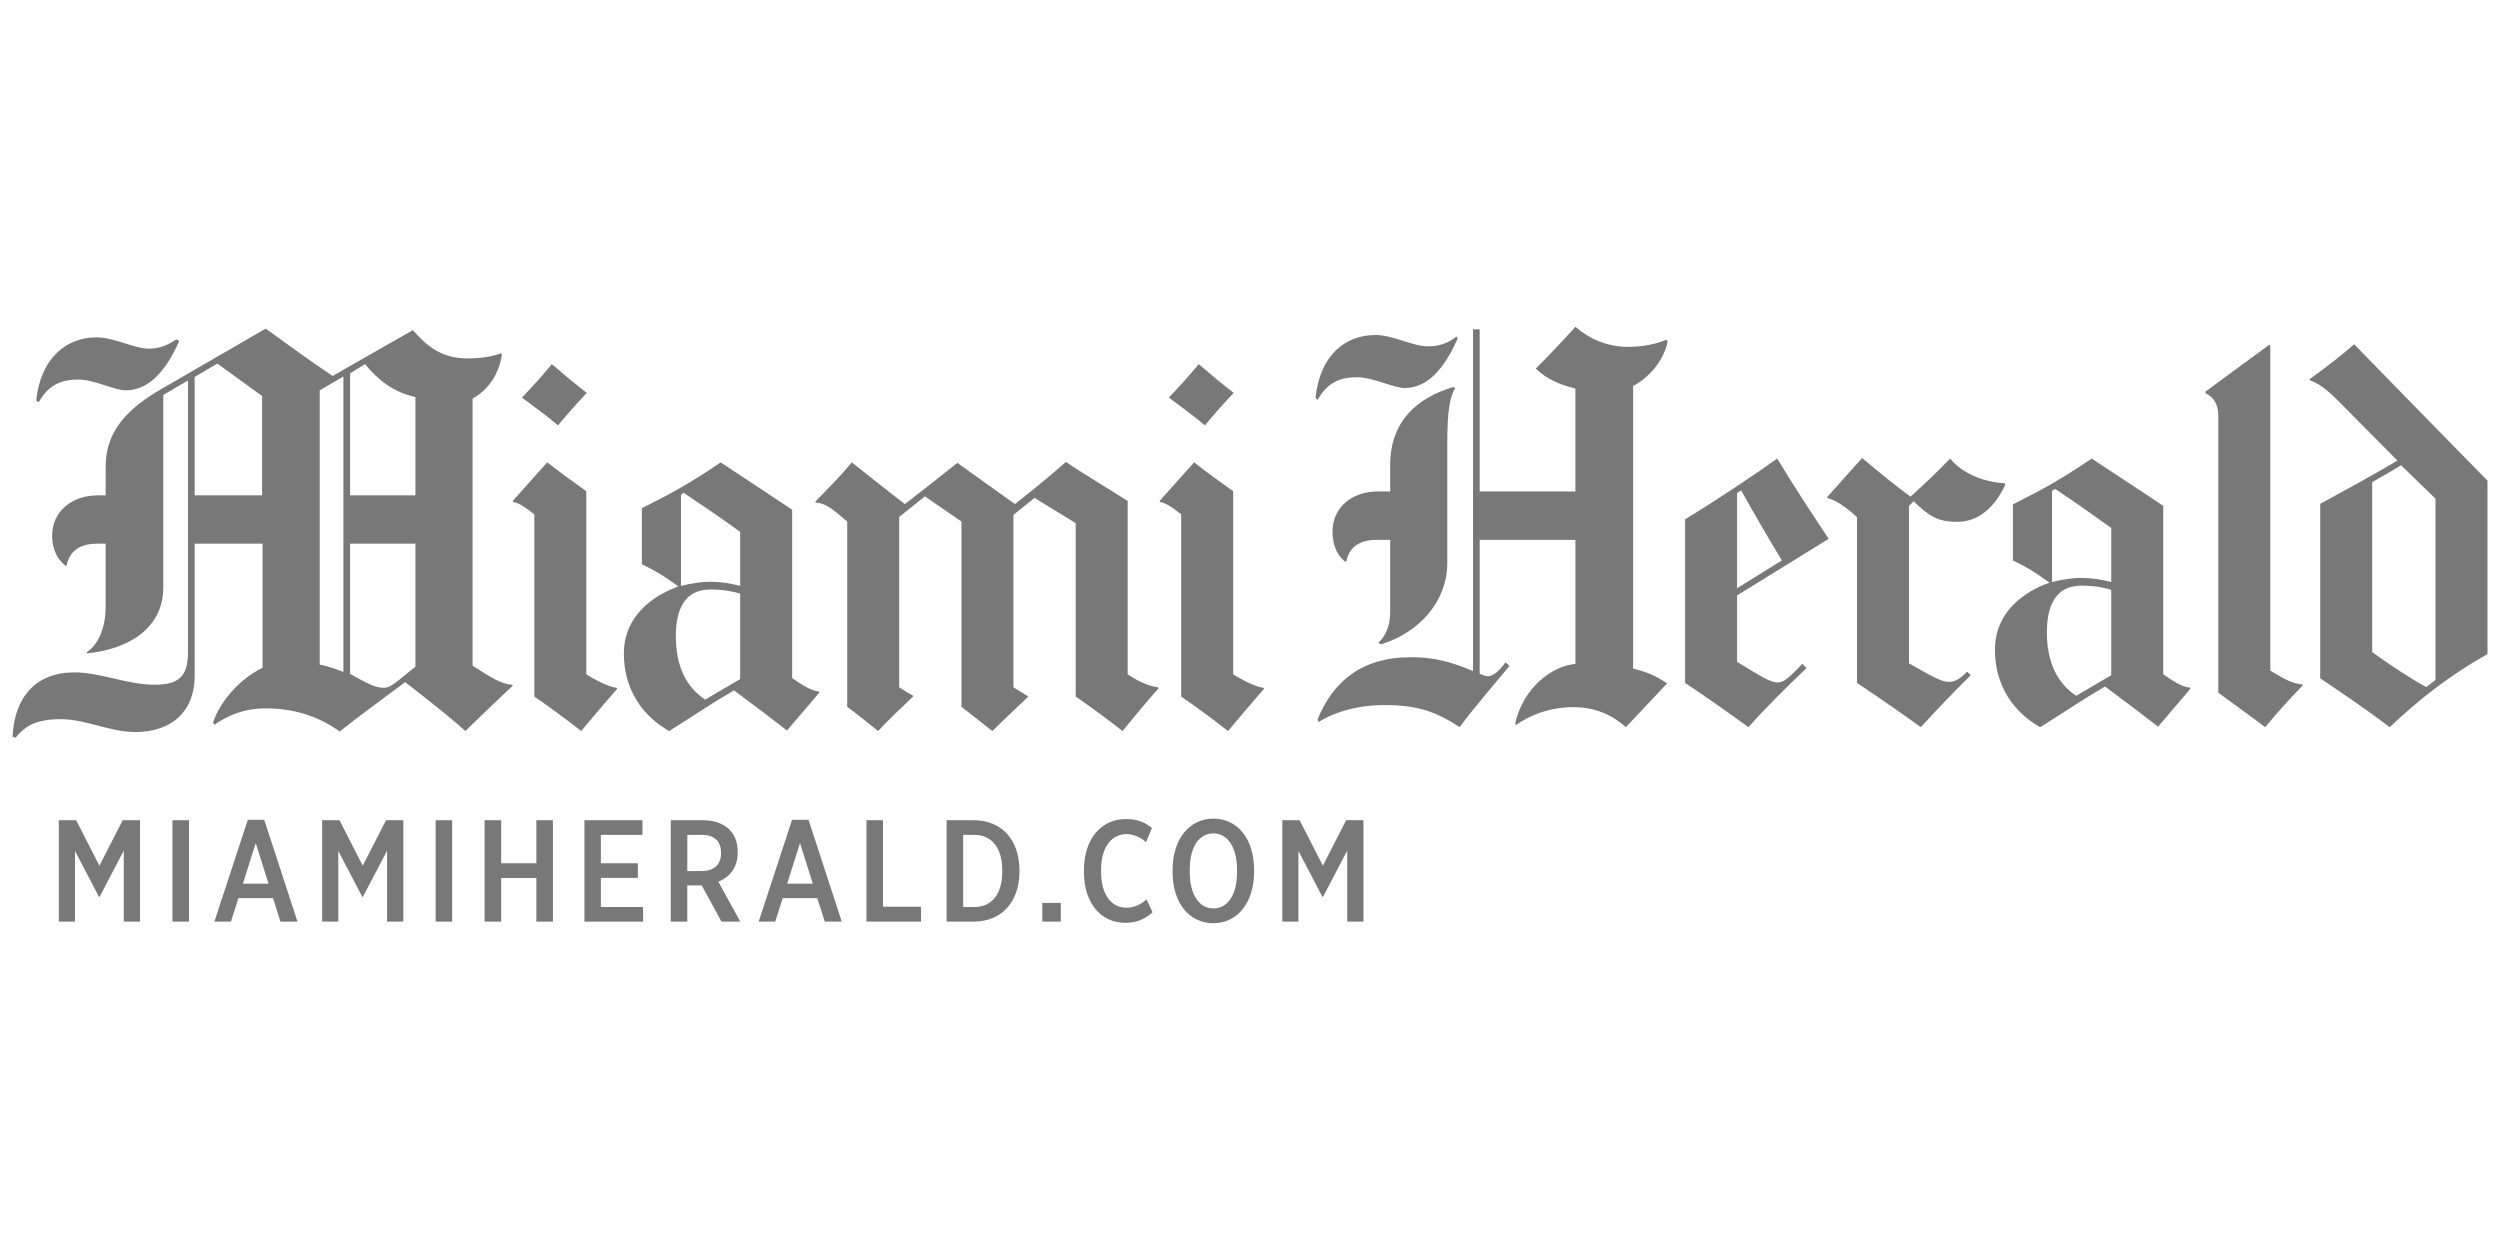 <?xml version="1.0" encoding="utf-8"?>
<!-- Generator: Adobe Illustrator 16.0.4, SVG Export Plug-In . SVG Version: 6.00 Build 0)  -->
<!DOCTYPE svg PUBLIC "-//W3C//DTD SVG 1.1//EN" "http://www.w3.org/Graphics/SVG/1.1/DTD/svg11.dtd">
<svg version="1.1" id="Layer_1" xmlns="http://www.w3.org/2000/svg" xmlns:xlink="http://www.w3.org/1999/xlink" x="0px" y="0px"
	 width="200px" height="100px" viewBox="0 0 200 100" enable-background="new 0 0 200 100" xml:space="preserve">
<g>
	<path fill="#787878" d="M184.217,54.841c-0.855,0.854-2.004,2.132-3.006,3.335c-1.471-1.123-2.906-2.125-3.748-2.758V33.265
		c0-1.091-0.523-1.569-1.029-1.812V31.33l5.107-3.747l0.082,0.082v25.981c1.225,0.744,1.729,1.016,2.553,1.111L184.217,54.841z"/>
	<path fill="#787878" d="M160.42,38.782c-0.83,1.801-2.143,2.964-3.83,2.964c-1.605,0-2.256-0.453-3.502-1.646l-0.369,0.371v12.6
		c1.896,1.084,2.625,1.482,3.211,1.482c0.488,0,0.871-0.251,1.441-0.824l0.289,0.289c-1.465,1.441-2.826,2.875-3.996,4.158
		c-1.699-1.234-3.367-2.379-5.105-3.541V41.377c-0.6-0.56-1.531-1.326-2.346-1.523l-0.043-0.083l2.801-3.13
		c1.385,1.151,2.414,2.031,3.869,3.089c1.225-1.092,2.08-1.925,3.172-3.046c0.93,1.163,2.631,1.88,4.367,1.976L160.42,38.782z"/>
	<path fill="#787878" d="M116.607,27.089c-1.09,2.479-2.445,3.952-4.24,3.952c-0.854,0-2.574-0.864-3.789-0.864
		c-1.361,0-2.393,0.424-3.17,1.812l-0.166-0.165c0.352-3.422,2.396-5.022,4.777-5.022c1.479,0,2.949,0.905,4.24,0.905
		c0.791,0,1.502-0.197,2.266-0.782L116.607,27.089z"/>
	<path fill="#787878" d="M133.406,27.336c-0.303,1.522-1.51,2.898-2.758,3.541v22.605c1.209,0.319,1.818,0.581,2.717,1.193
		l-3.295,3.5c-1.223-1.113-2.695-1.605-4.156-1.605c-2.082,0-3.645,0.733-4.654,1.441l-0.041-0.164
		c0.68-2.892,2.971-4.572,4.816-4.736v-9.924h-7.658v10.706c0.242,0.12,0.453,0.206,0.699,0.206c0.414,0,0.961-0.546,1.361-1.111
		l0.328,0.287c-0.996,1.204-2.742,3.203-3.994,4.9c-1.91-1.275-3.473-1.771-5.971-1.771c-2.129,0-3.977,0.524-5.311,1.358
		l-0.084-0.206c1.229-3.009,3.49-4.981,7.496-4.981c1.791,0,3.189,0.363,4.941,1.111V26.347h0.533v12.972h7.658v-8.236
		c-1.293-0.301-2.4-0.818-3.17-1.604c1.016-0.992,2.219-2.279,3.17-3.336c1.107,0.961,2.514,1.605,4.242,1.605
		c1.045,0,2.111-0.181,3.047-0.576L133.406,27.336z"/>
	<path fill="#787878" d="M116.402,31.041c-0.436,0.785-0.619,1.896-0.619,4.448v9.552c0,3.06-2.24,5.578-5.311,6.506l-0.207-0.124
		c0.584-0.518,0.949-1.399,0.949-2.388v-5.847h-1.072c-1.646,0-2.258,0.819-2.43,1.729h-0.123c-0.473-0.391-0.988-1.097-0.988-2.388
		c0-1.879,1.486-3.212,3.623-3.212h0.99v-2.1c0-3.528,2.156-5.393,5.062-6.259L116.402,31.041z"/>
	<path fill="#787878" d="M194.84,54.388V39.895l-2.76-2.677c-0.928,0.592-1.607,0.934-2.305,1.358v13.588
		c1.211,0.897,3.262,2.246,4.324,2.801L194.84,54.388z M199,52.329c-3.172,1.771-5.602,3.746-7.824,5.847
		c-1.736-1.328-3.873-2.773-5.559-3.912V40.306c1.824-0.991,3.846-2.088,6.176-3.459l-4.734-4.776
		c-0.908-0.913-1.568-1.402-2.266-1.646l-0.041-0.082c1.438-1.032,2.621-1.963,3.582-2.8c1.828,1.887,5.928,6.079,10.666,10.911
		V52.329z"/>
	<path fill="#787878" d="M168.898,54.017v-6.835c-0.598-0.185-1.361-0.33-2.389-0.33c-2.062,0-2.758,1.605-2.758,3.748
		c0,2.323,0.797,4.045,2.348,5.065L168.898,54.017z M168.898,46.564v-4.323c-1.572-1.137-2.654-1.901-4.486-3.13l-0.248,0.166v7.287
		c0.775-0.204,1.697-0.329,2.182-0.329C167.414,46.235,168.178,46.373,168.898,46.564 M175.24,55.088l-2.594,3.047
		c-1.391-1.077-2.457-1.887-4.242-3.212c-1.797,1.036-2.744,1.716-5.188,3.253c-2.131-1.199-3.623-3.314-3.623-6.217
		c0-2.326,1.467-4.292,4.363-5.354c-1.299-0.93-1.818-1.234-2.922-1.77v-4.487c2.461-1.234,3.965-2.072,6.301-3.665
		c1.914,1.275,3.355,2.197,5.723,3.788v13.465c1.143,0.816,1.68,1.037,2.141,1.07L175.24,55.088z"/>
	<path fill="#787878" d="M142.549,44.835c-1.08-1.77-2.385-4.042-3.254-5.6l-0.33,0.206v7.617L142.549,44.835z M146.293,43.105
		l-7.328,4.529v5.312c1.938,1.185,2.641,1.647,3.254,1.647c0.559,0,0.994-0.504,1.977-1.482l0.33,0.33
		c-1.559,1.496-3.129,3.023-4.654,4.734c-1.604-1.17-3.469-2.486-5.064-3.541V41.541c2.133-1.274,5.629-3.603,7.369-4.858
		C143.318,38.588,144.67,40.662,146.293,43.105"/>
	<path fill="#787878" d="M98.696,31.434c-0.679,0.7-1.373,1.486-2.305,2.594c-0.775-0.676-1.818-1.411-2.883-2.224
		c0.753-0.794,1.54-1.629,2.389-2.676C96.799,29.911,97.76,30.712,98.696,31.434"/>
	<path fill="#787878" d="M101.125,55.105c0,0-1.084,1.229-2.883,3.377c-1.133-0.893-2.596-1.967-3.746-2.758V41.15
		c-0.826-0.653-1.252-0.909-1.688-0.988l-0.041-0.083l2.758-3.088c1.077,0.834,2.01,1.515,3.128,2.306v14.656
		c1.146,0.695,1.946,1.014,2.431,1.07L101.125,55.105z"/>
	<path fill="#787878" d="M92.684,55.065c0,0-0.807,0.874-2.881,3.417c-1.246-0.979-2.422-1.842-3.747-2.758V41.851l-3.293-2.019
		l-1.688,1.358v13.793c0.597,0.37,1.193,0.741,1.193,0.741c-0.757,0.713-2.202,2.08-2.882,2.758
		c-1.04-0.829-2.469-1.936-2.469-1.936V41.726l-2.923-2.017l-2.059,1.646v13.628c0.376,0.251,0.816,0.524,1.153,0.699
		c-0.972,0.916-1.985,1.888-2.841,2.8c-0.873-0.706-1.841-1.482-2.47-1.936V41.726c-1.358-1.193-1.811-1.452-2.51-1.522
		l-0.042-0.083c0.98-0.979,2.067-2.1,2.924-3.129c1.299,1.028,2.727,2.18,4.239,3.335c1.213-0.943,2.584-2.003,4.2-3.294
		c1.323,0.958,3.133,2.221,4.611,3.294c1.405-1.113,2.717-2.171,4.076-3.376c1.195,0.832,3.844,2.418,4.94,3.129v13.874
		c0.874,0.569,1.656,0.938,2.427,1.03L92.684,55.065z"/>
	<path fill="#787878" d="M46.945,31.434c-0.677,0.7-1.372,1.486-2.306,2.594c-0.774-0.676-1.816-1.411-2.881-2.224
		c0.752-0.794,1.54-1.629,2.388-2.676C45.048,29.911,46.01,30.712,46.945,31.434"/>
	<path fill="#787878" d="M49.374,55.105c0,0-1.08,1.229-2.881,3.377c-1.133-0.893-2.596-1.967-3.746-2.758V41.15
		c-0.827-0.653-1.252-0.909-1.689-0.988l-0.041-0.083l2.759-3.088c1.076,0.834,2.01,1.515,3.128,2.306v14.656
		c1.146,0.695,1.946,1.014,2.429,1.07L49.374,55.105z"/>
	<path fill="#787878" d="M14.34,27.275c-1.09,2.479-2.486,3.952-4.282,3.952c-0.855,0-2.573-0.864-3.788-0.864
		c-1.361,0-2.392,0.424-3.169,1.812l-0.206-0.124c0.35-3.422,2.436-5.063,4.815-5.063c1.482,0,2.95,0.905,4.241,0.905
		c0.792,0,1.507-0.289,2.141-0.74L14.34,27.275z"/>
	<path fill="#787878" d="M59.214,54.323V47.49c-0.599-0.186-1.362-0.33-2.388-0.33c-2.063,0-2.759,1.604-2.759,3.746
		c0,2.322,0.796,4.045,2.347,5.064L59.214,54.323z M59.214,46.873v-4.324c-1.575-1.137-2.696-1.901-4.529-3.129l-0.206,0.165v7.288
		c0.775-0.205,1.698-0.33,2.182-0.33C57.728,46.543,58.493,46.682,59.214,46.873 M65.554,55.395l-2.595,3.047
		c-1.388-1.078-2.455-1.889-4.24-3.211c-1.797,1.034-2.744,1.715-5.187,3.253c-2.131-1.204-3.623-3.315-3.623-6.218
		c0-2.325,1.467-4.291,4.364-5.353c-1.3-0.931-1.82-1.235-2.922-1.77v-4.487c2.461-1.234,3.962-2.071,6.298-3.665
		c1.916,1.275,3.356,2.198,5.723,3.788v13.463c1.143,0.815,1.679,1.035,2.141,1.07L65.554,55.395z"/>
	<path fill="#787878" d="M33.235,53.336v-9.84h-5.228v10.416c1.35,0.736,1.951,1.111,2.718,1.111c0.42,0,0.851-0.35,1.235-0.658
		C31.96,54.365,32.774,53.695,33.235,53.336 M20.967,39.627v-7.946c0,0-2.366-1.706-3.582-2.594l-1.812,1.071v9.469H20.967z
		 M27.472,53.747V30.116l-1.894,1.111v21.944C26.321,53.296,26.766,53.514,27.472,53.747 M33.235,39.627v-7.864
		c-1.79-0.393-3.002-1.375-4.034-2.634l-1.194,0.741v9.757H33.235z M41.017,54.859c0,0-2.314,2.176-3.788,3.623
		c-1.328-1.2-3.222-2.676-4.817-3.911c-1.204,0.907-4.201,3.091-5.229,3.952c-1.334-0.963-3.237-1.853-5.928-1.853
		c-1.808,0-3.099,0.614-4.117,1.317l-0.083-0.205c0.52-1.596,2.055-3.436,3.952-4.365v-9.922h-5.433v10.581
		c0,2.797-1.805,4.487-4.734,4.487c-2.059,0-3.982-1.029-5.97-1.029c-2.021,0-2.866,0.561-3.624,1.482L1,58.936
		c0.164-3.187,1.858-5.146,4.982-5.146c2.019,0,4.217,0.988,6.381,0.988c1.916,0,2.676-0.642,2.676-2.594V30.446
		c-0.945,0.527-1.323,0.785-1.977,1.151v15.397c0,3.31-2.841,4.956-6.093,5.271l-0.041-0.082c0.858-0.532,1.523-1.861,1.523-3.623
		v-5.064h-0.7c-1.646,0-2.256,0.861-2.429,1.771L5.2,45.226c-0.472-0.391-1.029-1.097-1.029-2.388c0-1.878,1.527-3.211,3.664-3.211
		h0.618V37.32c0-2.919,1.851-4.689,4.487-6.216l8.316-4.816c1.618,1.173,3.671,2.667,5.351,3.787l6.423-3.665
		c1.123,1.294,2.301,2.266,4.406,2.266c1.103,0,2.073-0.188,2.636-0.412l0.081,0.123c-0.223,1.422-0.982,2.741-2.347,3.5v21.367
		c1.351,0.875,2.363,1.508,3.17,1.523L41.017,54.859z"/>
</g>
<path fill="#787878" d="M9.901,73.73v-5.678l-1.934,3.696H7.919l-1.921-3.674v5.655h-1.29v-8.112h1.384l1.862,3.639l1.863-3.639
	h1.384v8.112H9.901z"/>
<path fill="#787878" d="M13.796,73.73v-8.112h1.325v8.112H13.796z"/>
<path fill="#787878" d="M22.44,73.73l-0.597-1.878h-2.77l-0.597,1.878h-1.324l2.673-8.147h1.312L23.8,73.73H22.44z M20.458,67.449
	l-1.026,3.246h2.053L20.458,67.449z"/>
<path fill="#787878" d="M30.966,73.73v-5.678l-1.934,3.696h-0.048l-1.921-3.674v5.655h-1.29v-8.112h1.384l1.862,3.639l1.863-3.639
	h1.384v8.112H30.966z"/>
<path fill="#787878" d="M34.851,73.73v-8.112h1.325v8.112H34.851z"/>
<path fill="#787878" d="M42.909,73.73v-3.487h-2.817v3.487h-1.325v-8.112h1.325v3.442h2.817v-3.442h1.325v8.112H42.909z"/>
<path fill="#787878" d="M46.756,73.73v-8.112h4.643v1.171h-3.33v2.271h2.961v1.171h-2.961v2.329h3.378v1.17H46.756z"/>
<path fill="#787878" d="M57.717,73.73l-1.576-2.896c-0.035,0-0.346,0-0.37,0h-0.788v2.896H53.66v-8.112h2.542
	c1.707,0,2.817,0.894,2.817,2.538v0.058c0,1.194-0.645,1.96-1.552,2.318l1.755,3.198H57.717z M57.682,68.214
	c0-0.983-0.608-1.425-1.54-1.425h-1.157v2.896h1.182c0.907,0,1.516-0.486,1.516-1.425V68.214z"/>
<path fill="#787878" d="M65.981,73.73l-0.597-1.878h-2.77l-0.596,1.878h-1.325l2.674-8.147h1.313l2.662,8.147H65.981z M64,67.449
	l-1.027,3.246h2.053L64,67.449z"/>
<path fill="#787878" d="M69.315,73.73v-8.112h1.325v6.919h3.044v1.193H69.315z"/>
<path fill="#787878" d="M77.9,73.73h-2.172v-8.112H77.9c2.208,0,3.653,1.542,3.653,3.987v0.127
	C81.553,72.178,80.108,73.73,77.9,73.73z M80.18,69.615c0-1.854-0.907-2.826-2.22-2.826h-0.907v5.771h0.919
	c1.301,0,2.208-0.963,2.208-2.816V69.615z"/>
<path fill="#787878" d="M83.383,73.73v-1.495h1.479v1.495H83.383z"/>
<path fill="#787878" d="M89.997,73.824c-1.874,0-3.282-1.52-3.282-4.08v-0.129c0-2.561,1.432-4.09,3.342-4.09
	c0.979,0,1.551,0.277,2.101,0.719l-0.478,1.125c-0.478-0.395-0.955-0.639-1.576-0.639c-1.157,0-2.017,1.021-2.017,2.863v0.15
	c0,1.89,0.86,2.873,2.029,2.873c0.633,0,1.109-0.242,1.611-0.659l0.478,1.03C91.608,73.512,90.976,73.824,89.997,73.824z"/>
<path fill="#787878" d="M97.066,73.858c-1.921,0-3.258-1.611-3.258-4.091v-0.174c0-2.48,1.349-4.103,3.271-4.103
	c1.91,0,3.246,1.61,3.246,4.091v0.174C100.324,72.235,98.976,73.858,97.066,73.858z M98.964,69.594c0-1.877-0.8-2.922-1.898-2.922
	c-1.109,0-1.886,1.033-1.886,2.91v0.174c0,1.878,0.788,2.92,1.898,2.92c1.098,0,1.886-1.031,1.886-2.908V69.594z"/>
<path fill="#787878" d="M107.777,73.73v-5.678l-1.934,3.696h-0.049l-1.92-3.674v5.655h-1.289v-8.112h1.383l1.863,3.639l1.861-3.639
	h1.385v8.112H107.777z"/>
</svg>

